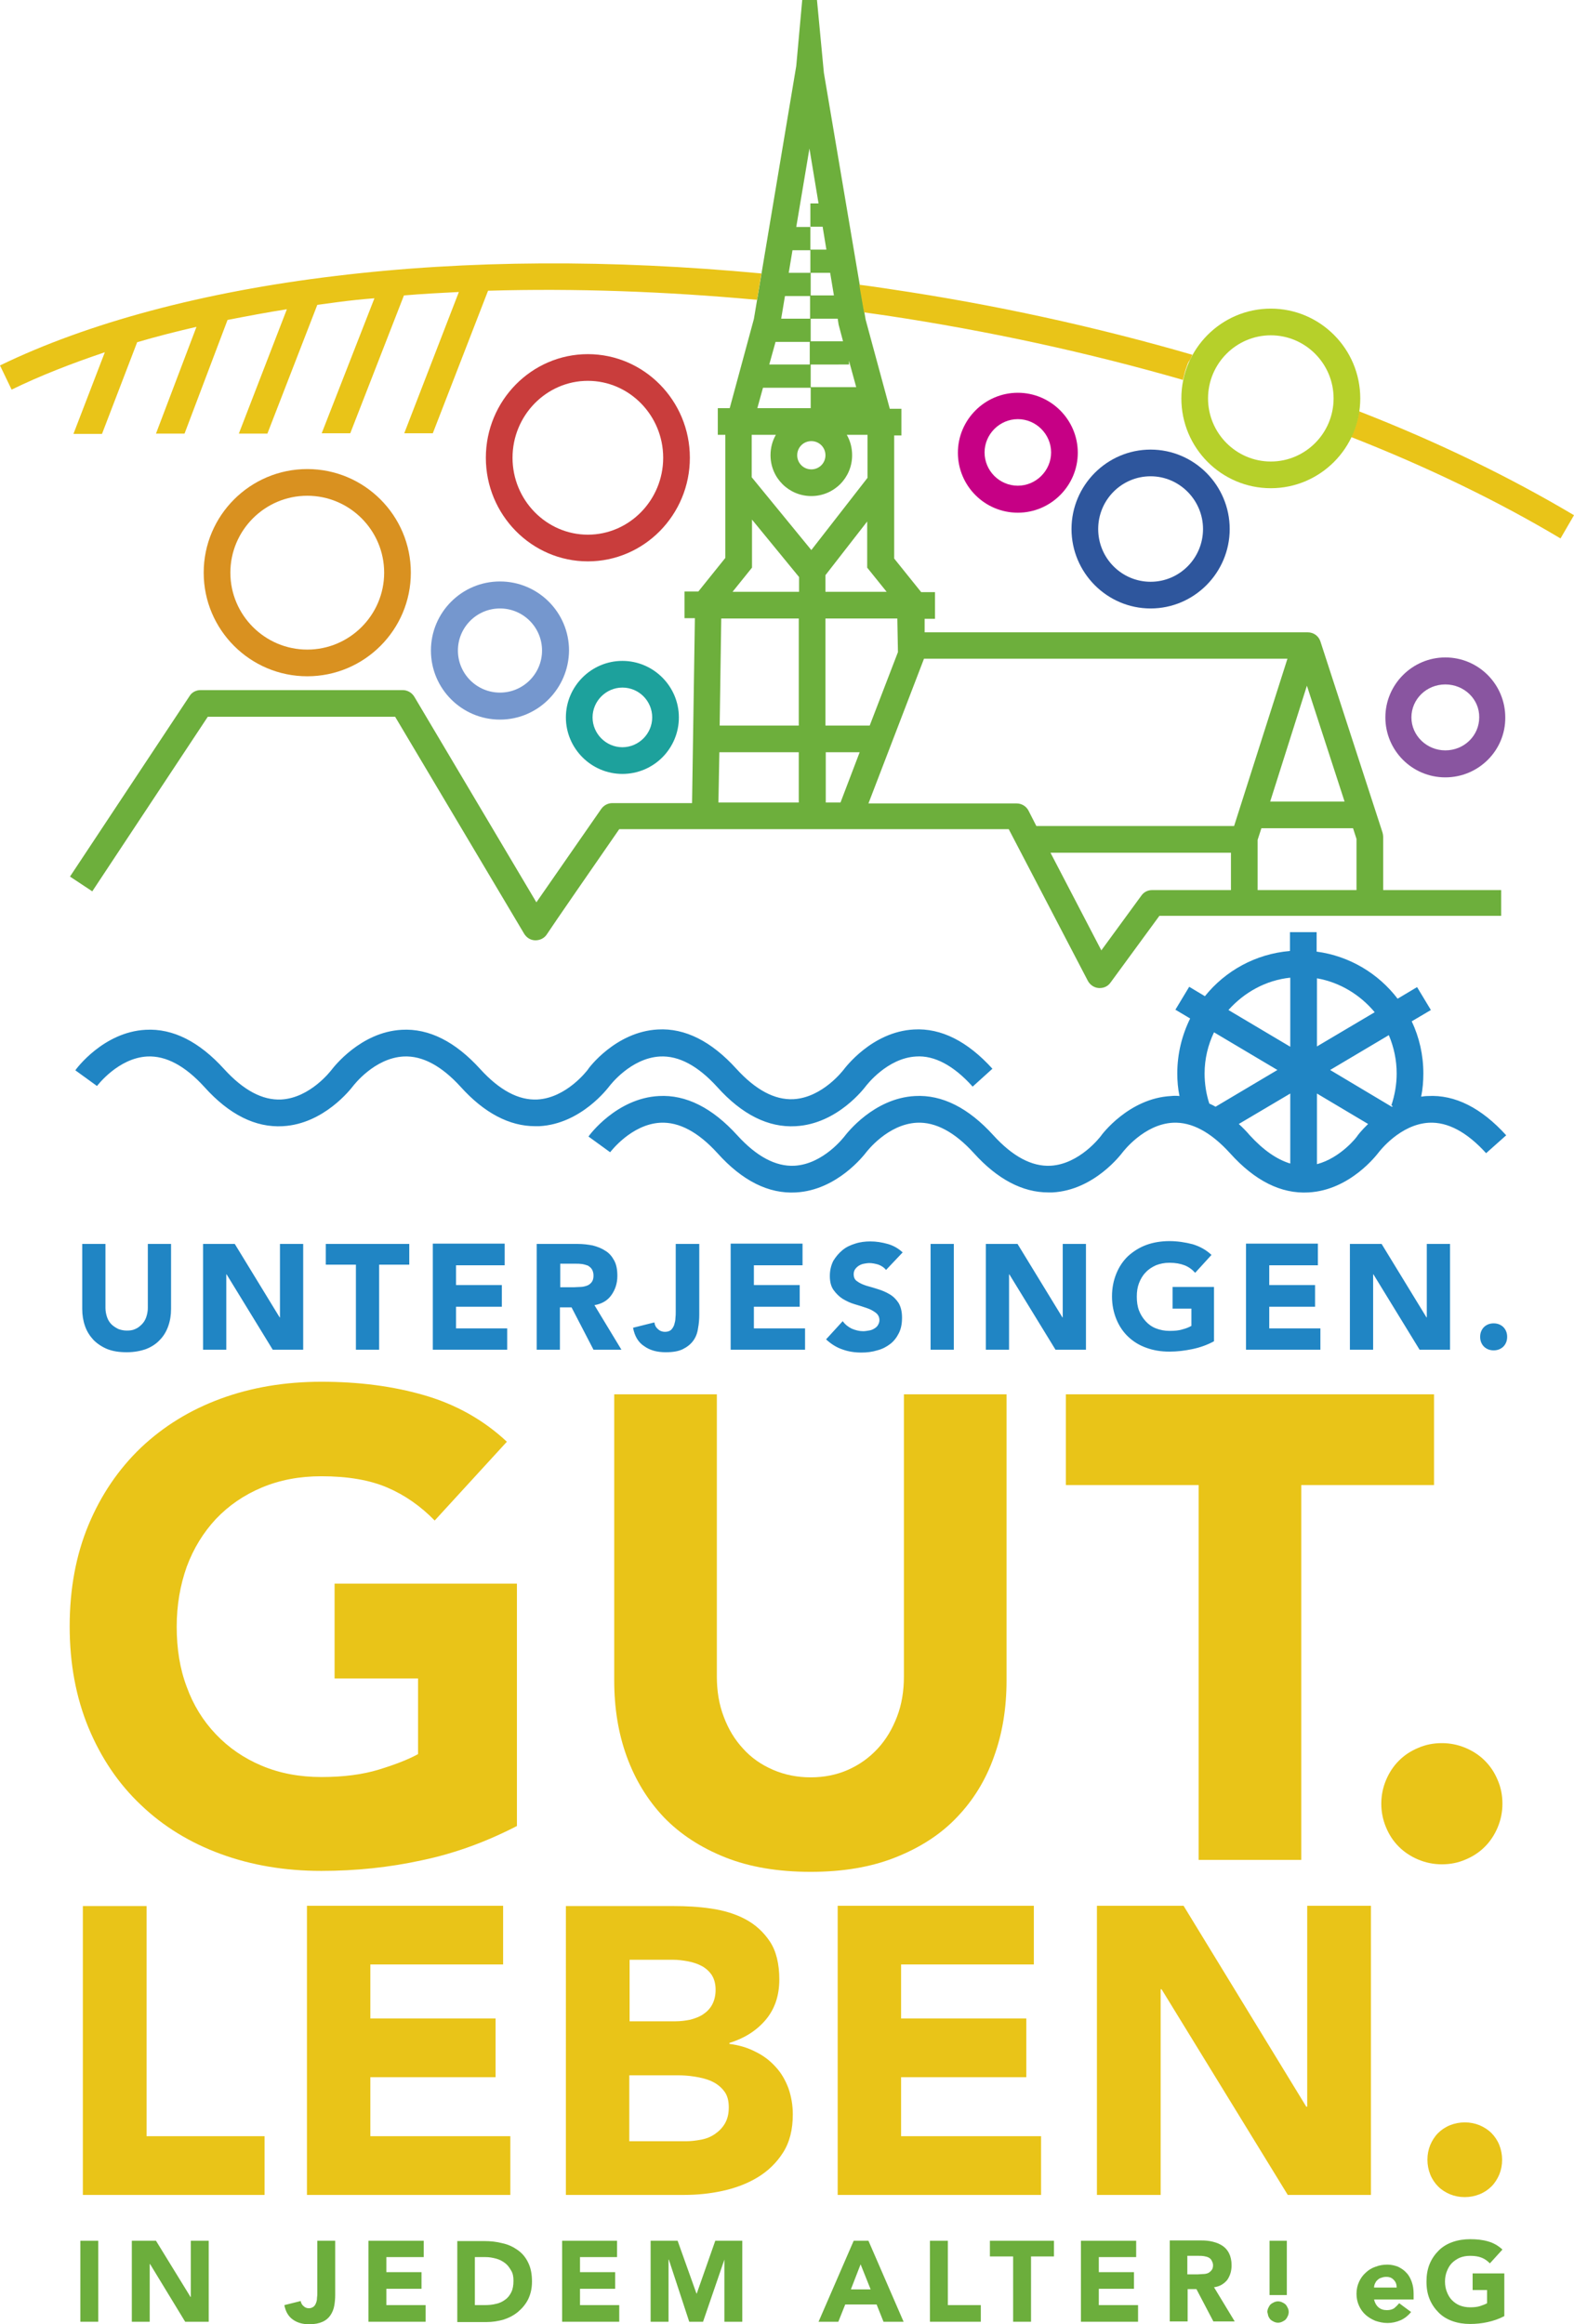 <?xml version="1.0" encoding="UTF-8" standalone="no"?>
<!-- Generator: Adobe Illustrator 25.4.1, SVG Export Plug-In . SVG Version: 6.00 Build 0)  -->

<svg
   version="1.1"
   id="Ebene_1"
   x="0px"
   y="0px"
   viewBox="0 0 501.5 740.3"
   xml:space="preserve"
   sodipodi:docname="UGL-logo-hoch.svg"
   width="501.5"
   height="740.3"
   inkscape:version="1.1 (ce6663b3b7, 2021-05-25)"
   xmlns:inkscape="http://www.inkscape.org/namespaces/inkscape"
   xmlns:sodipodi="http://sodipodi.sourceforge.net/DTD/sodipodi-0.dtd"
   xmlns="http://www.w3.org/2000/svg"
   xmlns:svg="http://www.w3.org/2000/svg"><defs
   id="defs100" /><sodipodi:namedview
   id="namedview98"
   pagecolor="#ffffff"
   bordercolor="#666666"
   borderopacity="1.0"
   inkscape:pageshadow="2"
   inkscape:pageopacity="0.0"
   inkscape:pagecheckerboard="0"
   showgrid="false"
   inkscape:zoom="0.92528801"
   inkscape:cx="250.73274"
   inkscape:cy="370.69539"
   inkscape:window-width="1600"
   inkscape:window-height="1171"
   inkscape:window-x="1753"
   inkscape:window-y="0"
   inkscape:window-maximized="1"
   inkscape:current-layer="Ebene_1" />
<style
   type="text/css"
   id="style2">
	.Schlagschatten{fill:none;}
	.Abgerundete_x0020_Ecken_x0020_2_x0020_Pt_x002E_{fill:#FFFFFF;stroke:#0E0E09;stroke-miterlimit:10;}
	.Interaktiv_x0020_X_x0020_spiegeln{fill:none;}
	.Weich_x0020_abgeflachte_x0020_Kante{fill:url(#SVGID_1_);}
	.Abenddämmerung{fill:#FFFFFF;}
	.Laub_GS{fill:#F4E20B;}
	.Pompadour_GS{fill-rule:evenodd;clip-rule:evenodd;fill:#83AEDD;}
	.st0{fill:#6DAF3C;}
	.st1{fill:#E9C418;}
	.st2{fill:#D99120;}
	.st3{fill:#7597CE;}
	.st4{fill:#1DA19C;}
	.st5{fill:#8955A0;}
	.st6{fill:#B6D02A;}
	.st7{fill:#C60085;}
	.st8{fill:#2E569D;}
	.st9{fill:#C93D3C;}
	.st10{fill:#2085C4;}
	.st11{fill:#6CAE3C;}
</style>
<linearGradient
   id="SVGID_1_"
   gradientUnits="userSpaceOnUse"
   x1="0"
   y1="0"
   x2="0.707"
   y2="0.707">
	<stop
   offset="0"
   style="stop-color:#E6E6E9"
   id="stop4" />
	<stop
   offset="0.178"
   style="stop-color:#E2E2E5"
   id="stop6" />
	<stop
   offset="0.361"
   style="stop-color:#D6D6D9"
   id="stop8" />
	<stop
   offset="0.546"
   style="stop-color:#C2C3C4"
   id="stop10" />
	<stop
   offset="0.732"
   style="stop-color:#A5A7A7"
   id="stop12" />
	<stop
   offset="0.918"
   style="stop-color:#818483"
   id="stop14" />
	<stop
   offset="1"
   style="stop-color:#6F7270"
   id="stop16" />
</linearGradient>
<g
   id="g41"
   transform="translate(-46.5,-50.4)">
	<path
   class="st0"
   d="m 478.7,333.9 h -31.5 v -16 l 1.2,-3.7 h 29.2 l 1.1,3.4 z m -3.8,-28.2 h -23.7 l 11.7,-36.9 z m -18.2,-45.5 -17,53.3 h -63 l -2.5,-4.9 c -0.7,-1.4 -2.2,-2.3 -3.8,-2.3 h -47.2 l 17.7,-46.1 z m -124.1,-2.1 -9,23.4 h -14.1 v -34.1 h 22.9 z M 329,238.9 h -19.5 v -5.3 l 13.3,-17.1 v 14.7 z m -6.1,-36.3 -17.9,23 -19,-23.2 v -13.5 h 7.7 c -1.1,1.9 -1.7,4.1 -1.7,6.5 0,7.2 5.8,13 13,13 7.2,0 13,-5.8 13,-13 0,-2.4 -0.6,-4.6 -1.7,-6.5 h 6.6 z M 305,190.9 c 2.5,0 4.5,2 4.5,4.5 0,2.5 -2,4.5 -4.5,4.5 -2.5,0 -4.5,-2 -4.5,-4.5 0,-2.5 2,-4.5 4.5,-4.5 m 14.3,-17.2 h -14.5 v 6.7 h -17 l 1.8,-6.5 h 15.2 v -7.4 h -13.2 l 2,-7.2 h 11.2 v -7.4 h -9.4 l 1.2,-7.2 h 8.2 v -7.4 h -7 l 1.2,-7.2 h 5.7 v -7.4 h -4.5 l 4.2,-25 2.9,17.5 h -2.6 v 7.4 h 3.9 l 1.2,7.3 h -5.1 v 7.4 h 6.3 l 1.2,7.2 h -7.6 v 7.4 h 8.8 l 0.3,1.9 1.4,5.3 h -10.6 v 7.4 H 317 v -1.2 z m -39.4,65.2 6.2,-7.7 v -15.3 l 15,18.3 v 4.7 z m 21.1,8.5 v 34.1 h -25.2 l 0.5,-34.1 z M 275.7,290 H 301 v 16 h -25.6 z m 38.6,16 h -4.7 v -16 h 10.8 z m 66.9,16 h 57.5 v 11.9 h -25.1 c -1.4,0 -2.6,0.6 -3.4,1.7 l -12.8,17.5 z m 143.5,11.9 h -37.5 v -17 c 0,-0.4 -0.1,-0.9 -0.2,-1.3 l -19.8,-60.9 c -0.6,-1.8 -2.2,-2.9 -4.1,-2.9 h -122 v -4.3 h 3.3 V 239 H 340 l -8.6,-10.7 v -39.2 h 2.3 v -8.5 H 330 L 322.3,152.2 309,73.6 306.8,50.4 h -4.7 l -1.9,21 v 0 L 286.7,152 279,180.4 h -3.8 v 8.5 h 2.4 v 39.2 l -8.6,10.7 h -4.4 v 8.5 h 3.3 l -0.9,58.9 h -25.4 c -1.4,0 -2.7,0.7 -3.5,1.8 -0.7,1 -13.9,20 -20.7,29.8 l -38.9,-65.5 c -0.8,-1.3 -2.2,-2.1 -3.7,-2.1 h -64.4 c -1.4,0 -2.8,0.7 -3.5,1.9 l -38.1,57.5 7.1,4.7 36.8,-55.6 h 59.7 l 41.1,69.1 c 0.8,1.3 2.1,2.1 3.6,2.1 1.5,0 2.9,-0.7 3.7,-2 1.4,-2.2 16,-23.3 23,-33.4 h 124.1 l 25.2,48.3 c 0.7,1.3 2,2.2 3.5,2.3 0.1,0 0.2,0 0.3,0 1.4,0 2.6,-0.6 3.4,-1.7 l 15.6,-21.3 h 108.9 v -8.2 z"
   id="path19" />
	<path
   class="st1"
   d="m 287.7,145.9 1.4,-8.4 c -47.9,-4.5 -93.6,-4.3 -135.7,0.8 -41.9,5 -78.9,14.9 -106.9,28.5 l 3.7,7.7 c 9,-4.4 19,-8.3 29.7,-11.9 l -10,26 H 79 l 11.2,-29.2 c 6.1,-1.8 12.4,-3.4 18.9,-4.9 l -12.9,34 h 9.1 L 119,152.3 c 6.2,-1.2 12.5,-2.4 18.9,-3.4 l -15.3,39.6 h 9.1 l 15.9,-41 c 2.2,-0.3 4.4,-0.6 6.7,-0.9 3.8,-0.5 7.6,-0.9 11.5,-1.2 l -16.8,43 h 9.1 l 17.1,-43.9 c 5.8,-0.5 11.6,-0.8 17.5,-1.1 l -17.4,45 h 9.1 L 202,143 c 27.6,-0.8 56.2,0.2 85.7,2.9 m 138.2,18.6 c 0.2,-0.4 0.3,-0.7 0.5,-1.1 -30.7,-8.9 -63,-16 -96.2,-20.9 -3.3,-0.5 -6.6,-1 -9.9,-1.4 l 0.3,1.9 1.2,6.9 c 2.4,0.3 4.8,0.7 7.1,1 32.6,4.9 64.3,11.8 94.5,20.5 0.2,-0.8 0.4,-1.6 0.6,-2.4 0.1,-0.3 0.2,-0.6 0.3,-1 0.2,-0.5 0.3,-0.9 0.5,-1.4 0.1,-0.4 0.3,-0.7 0.5,-1.1 0.2,-0.2 0.4,-0.6 0.6,-1 m 122.1,50 c -20.2,-12 -43.1,-23.2 -68.5,-33.1 -0.4,2.9 -1.3,5.6 -2.5,8.2 0,0 0,0 0,0 24.7,9.7 47.1,20.6 66.7,32.3 z"
   id="path21" />
	<path
   class="st2"
   d="m 144.4,208.3 c -13.5,0 -24.5,11 -24.5,24.5 0,13.5 11,24.5 24.5,24.5 13.5,0 24.5,-11 24.5,-24.5 0,-13.5 -11,-24.5 -24.5,-24.5 m 0,57.5 c -18.2,0 -33,-14.8 -33,-33 0,-18.2 14.8,-33 33,-33 18.2,0 33,14.8 33,33 0,18.2 -14.8,33 -33,33"
   id="path23" />
	<path
   class="st3"
   d="m 205.8,244.2 c -7.4,0 -13.4,6 -13.4,13.4 0,7.4 6,13.4 13.4,13.4 7.4,0 13.4,-6 13.4,-13.4 0,-7.4 -6,-13.4 -13.4,-13.4 m 0,35.4 c -12.1,0 -22,-9.8 -22,-22 0,-12.1 9.8,-22 22,-22 12.1,0 22,9.8 22,22 -0.1,12.1 -9.9,22 -22,22"
   id="path25" />
	<path
   class="st4"
   d="m 244.8,269.4 c -5.2,0 -9.5,4.3 -9.5,9.5 0,5.2 4.3,9.5 9.5,9.5 5.2,0 9.5,-4.3 9.5,-9.5 0,-5.2 -4.2,-9.5 -9.5,-9.5 m 0,27.5 c -9.9,0 -18,-8.1 -18,-18 0,-9.9 8.1,-18 18,-18 9.9,0 18,8.1 18,18 0,9.9 -8,18 -18,18"
   id="path27" />
	<path
   class="st5"
   d="m 507,268.4 c -6,0 -10.8,4.7 -10.8,10.5 0,5.8 4.9,10.5 10.8,10.5 6,0 10.8,-4.7 10.8,-10.5 0.1,-5.8 -4.8,-10.5 -10.8,-10.5 m 0,29.6 c -10.6,0 -19.1,-8.6 -19.1,-19.1 0,-10.5 8.6,-19.1 19.1,-19.1 10.6,0 19.1,8.6 19.1,19.1 0.1,10.5 -8.5,19.1 -19.1,19.1"
   id="path29" />
	<path
   class="st6"
   d="m 451.4,157.2 c -11,0 -20,9 -20,20.1 0,11.1 9,20.1 20,20.1 11,0 20,-9 20,-20.1 0,-11.1 -9,-20.1 -20,-20.1 m 0,48.7 c -15.7,0 -28.5,-12.8 -28.5,-28.6 0,-15.8 12.8,-28.6 28.5,-28.6 15.7,0 28.5,12.8 28.5,28.6 0,15.8 -12.8,28.6 -28.5,28.6"
   id="path31" />
	<path
   class="st7"
   d="m 370.8,183.9 c -5.8,0 -10.6,4.8 -10.6,10.6 0,5.8 4.7,10.6 10.6,10.6 5.8,0 10.6,-4.8 10.6,-10.6 0,-5.8 -4.8,-10.6 -10.6,-10.6 m 0,29.8 c -10.6,0 -19.1,-8.6 -19.1,-19.1 0,-10.5 8.6,-19.1 19.1,-19.1 10.5,0 19.1,8.6 19.1,19.1 0,10.5 -8.6,19.1 -19.1,19.1"
   id="path33" />
	<path
   class="st8"
   d="m 413.1,202.1 c -9.2,0 -16.7,7.5 -16.7,16.8 0,9.3 7.5,16.8 16.7,16.8 9.2,0 16.7,-7.5 16.7,-16.8 0,-9.2 -7.5,-16.8 -16.7,-16.8 m 0,42.1 c -13.9,0 -25.2,-11.4 -25.2,-25.3 0,-13.9 11.3,-25.3 25.2,-25.3 13.9,0 25.2,11.4 25.2,25.3 0,13.9 -11.3,25.3 -25.2,25.3"
   id="path35" />
	<path
   class="st9"
   d="m 233.8,171.7 c -13.2,0 -24,11 -24,24.5 0,13.5 10.8,24.5 24,24.5 13.2,0 24,-11 24,-24.5 0,-13.5 -10.8,-24.5 -24,-24.5 m 0,57.5 c -17.9,0 -32.5,-14.8 -32.5,-33 0,-18.2 14.6,-33 32.5,-33 17.9,0 32.5,14.8 32.5,33 0,18.2 -14.6,33 -32.5,33"
   id="path37" />
	<path
   class="st10"
   d="m 356.4,396.5 6.3,-5.7 c -7.9,-8.7 -16.3,-13 -25,-12.5 -13.4,0.7 -22,12.3 -22.4,12.8 v 0 c -0.1,0.1 -6.7,8.9 -16,9.4 -6,0.3 -12.1,-3 -18.2,-9.7 -7.9,-8.7 -16.3,-13 -25,-12.5 -13.4,0.7 -22.1,12.3 -22.4,12.9 v 0 c -0.1,0.1 -6.7,8.9 -16,9.4 -6,0.3 -12.1,-3 -18.2,-9.7 -7.9,-8.7 -16.3,-13 -25,-12.5 -13.1,0.7 -21.7,11.9 -22.4,12.8 v 0 c -0.1,0.1 -6.7,8.9 -16,9.4 -6,0.3 -12.1,-3 -18.2,-9.7 -7.9,-8.7 -16.3,-13 -25,-12.5 -13.4,0.7 -22.1,12.4 -22.4,12.9 l 6.9,5 c 0.1,-0.1 6.7,-8.9 16,-9.4 6,-0.3 12.1,3 18.2,9.7 7.9,8.8 16.3,13 25,12.5 13.1,-0.7 21.7,-11.9 22.4,-12.8 v 0 c 0.1,-0.1 6.7,-8.9 16.1,-9.4 6,-0.3 12.1,3 18.2,9.7 7.5,8.3 15.5,12.5 23.7,12.5 0.4,0 0.8,0 1.3,0 13.4,-0.7 22,-12.3 22.4,-12.8 v 0 c 0.1,-0.1 6.7,-8.9 16.1,-9.4 6,-0.3 12.1,3 18.2,9.7 7.9,8.8 16.3,13 25,12.5 13.4,-0.7 22,-12.3 22.4,-12.8 v 0 c 0.1,-0.1 6.7,-8.9 16,-9.4 5.8,-0.4 12,2.9 18,9.6 m 135.1,-4.2 c 0,3.5 -0.6,6.9 -1.7,10.2 l 0.5,0.2 c -0.1,0.1 -0.3,0.2 -0.4,0.2 L 470.3,391.2 489,380.1 c 1.6,3.8 2.5,7.9 2.5,12.2 m -7,-19.5 -18.4,10.9 V 362 c 7.4,1.3 13.8,5.3 18.4,10.8 m -26.9,-11 v 22 l -19.7,-11.7 c 5,-5.6 11.9,-9.5 19.7,-10.3 m -4.1,29.4 -19.7,11.7 c -0.7,-0.4 -1.3,-0.7 -2,-1 -1,-3.1 -1.5,-6.3 -1.5,-9.6 0,-4.7 1.1,-9.1 3,-13.1 z m -12.3,17.2 16.4,-9.7 V 421 c -4.3,-1.3 -8.6,-4.3 -12.9,-9 -1.1,-1.3 -2.3,-2.5 -3.5,-3.6 m 24.9,12.8 v -22.5 l 16.3,9.7 c -2.1,2 -3.4,3.7 -3.5,3.9 v 0 c 0,0.1 -5.2,6.9 -12.8,8.9 m 60.3,-9.2 c -7.9,-8.7 -16.3,-13 -25,-12.5 -0.7,0 -1.4,0.1 -2.1,0.2 0.5,-2.4 0.7,-4.9 0.7,-7.4 0,-5.9 -1.3,-11.5 -3.7,-16.6 l 6.1,-3.6 -4.4,-7.3 -6.2,3.7 c -6.1,-8 -15.3,-13.6 -25.8,-15 v -6.2 h -8.5 v 6 c -10.9,0.9 -20.6,6.3 -27.1,14.4 l -5,-3 -4.4,7.3 4.7,2.8 c -2.6,5.3 -4.1,11.2 -4.1,17.5 0,2.4 0.2,4.8 0.7,7.2 -0.9,-0.1 -1.8,-0.1 -2.7,0 -13.4,0.7 -22.1,12.3 -22.4,12.8 v 0 c -0.1,0.1 -6.7,8.9 -16,9.4 -6,0.3 -12.1,-3 -18.2,-9.7 -7.9,-8.7 -16.3,-13 -25,-12.5 -13.1,0.7 -21.7,11.9 -22.4,12.8 v 0 c -0.1,0.1 -6.7,8.9 -16,9.4 -6,0.3 -12.1,-3 -18.2,-9.7 -7.9,-8.7 -16.3,-13 -25,-12.5 -13.4,0.7 -22.1,12.4 -22.4,12.9 l 6.9,5 c 0.1,-0.1 6.7,-8.9 16,-9.4 6,-0.3 12.1,3 18.2,9.7 7.9,8.8 16.3,13 25,12.5 13.1,-0.7 21.7,-11.9 22.4,-12.8 v 0 c 0.1,-0.1 6.7,-8.9 16.1,-9.4 6,-0.3 12.1,3 18.2,9.7 7.5,8.3 15.5,12.5 23.7,12.5 0.4,0 0.8,0 1.3,0 13.4,-0.7 22,-12.3 22.4,-12.8 v 0 c 0.1,-0.1 6.7,-8.9 16,-9.4 6,-0.3 12.1,3 18.2,9.7 7.9,8.8 16.3,13 25,12.5 13.4,-0.7 22,-12.3 22.4,-12.8 v 0 c 0.1,-0.1 6.7,-8.9 16,-9.4 6,-0.3 12.1,3 18.2,9.7 z"
   id="path39" />
</g>
<rect
   x="25.6"
   y="713.7"
   class="st11"
   width="5.7"
   height="25.8"
   id="rect43" />
<polygon
   class="st11"
   points="107.2,782 96.2,764.1 88.5,764.1 88.5,789.9 94.2,789.9 94.2,771.5 94.3,771.5 105.5,789.9 113,789.9 113,764.1 107.3,764.1 107.3,782 "
   id="polygon45"
   transform="translate(-46.5,-50.4)" />
<g
   id="g49"
   transform="translate(-46.5,-50.4)">
	<path
   class="st11"
   d="m 153.3,764.1 h -5.7 v 16.6 c 0,0.5 0,1 -0.1,1.6 0,0.6 -0.1,1.1 -0.3,1.6 -0.2,0.5 -0.4,0.9 -0.8,1.2 -0.4,0.3 -0.9,0.5 -1.5,0.5 -0.6,0 -1.2,-0.2 -1.7,-0.7 -0.5,-0.4 -0.8,-1 -0.9,-1.6 l -5.2,1.3 c 0.4,2.1 1.3,3.6 2.7,4.6 1.4,1 3.1,1.5 5.2,1.5 1.8,0 3.2,-0.3 4.3,-0.8 1.1,-0.5 1.9,-1.2 2.5,-2.1 0.6,-0.9 1,-1.9 1.2,-3 0.2,-1.1 0.3,-2.3 0.3,-3.5 z"
   id="path47" />
</g>
<polygon
   class="st11"
   points="182.1,789.9 182.1,784.6 169.6,784.6 169.6,779.4 180.8,779.4 180.8,774.1 169.6,774.1 169.6,769.3 181.5,769.3 181.5,764.1 163.9,764.1 163.9,789.9 "
   id="polygon51"
   transform="translate(-46.5,-50.4)" />
<g
   id="g55"
   transform="translate(-46.5,-50.4)">
	<path
   class="st11"
   d="m 210.1,776.8 c 0,1.5 -0.2,2.7 -0.7,3.7 -0.5,1 -1.1,1.8 -2,2.4 -0.8,0.6 -1.8,1.1 -2.9,1.3 -1.1,0.3 -2.4,0.4 -3.7,0.4 h -3 v -15.3 h 3.4 c 1.2,0 2.3,0.2 3.4,0.5 1.1,0.3 2,0.8 2.8,1.4 0.8,0.6 1.4,1.4 1.9,2.3 0.6,0.9 0.8,2 0.8,3.3 m 5.9,0.3 c 0,-2.4 -0.4,-4.4 -1.2,-6 -0.8,-1.7 -1.9,-3 -3.3,-4 -1.4,-1 -3,-1.8 -4.9,-2.2 -1.9,-0.5 -3.8,-0.7 -5.9,-0.7 h -8.5 V 790 h 9.3 c 1.9,0 3.8,-0.3 5.5,-0.8 1.8,-0.6 3.3,-1.4 4.6,-2.5 1.3,-1.1 2.4,-2.4 3.2,-4 0.8,-1.7 1.2,-3.5 1.2,-5.6"
   id="path53" />
</g>
<polygon
   class="st11"
   points="243.8,789.9 243.8,784.6 231.3,784.6 231.3,779.4 242.5,779.4 242.5,774.1 231.3,774.1 231.3,769.3 243.1,769.3 243.1,764.1 225.6,764.1 225.6,789.9 "
   id="polygon57"
   transform="translate(-46.5,-50.4)" />
<polygon
   class="st11"
   points="268.4,780.9 262.4,764.1 253.8,764.1 253.8,789.9 259.5,789.9 259.5,770.1 259.6,770.1 266.1,789.9 270.5,789.9 277.3,770.1 277.3,770.1 277.3,789.9 283,789.9 283,764.1 274.4,764.1 268.5,780.9 "
   id="polygon59"
   transform="translate(-46.5,-50.4)" />
<path
   class="st11"
   d="m 274.2,721.2 3.2,8 h -6.3 z m -2.2,-7.5 -11.2,25.8 h 6.3 l 2.2,-5.5 h 10 l 2.2,5.5 h 6.4 l -11.2,-25.8 z"
   id="path61" />
<polygon
   class="st11"
   points="359,789.9 359,784.6 348.5,784.6 348.5,764.1 342.8,764.1 342.8,789.9 "
   id="polygon63"
   transform="translate(-46.5,-50.4)" />
<polygon
   class="st11"
   points="369.3,769.1 369.3,789.9 375,789.9 375,769.1 382.3,769.1 382.3,764.1 361.9,764.1 361.9,769.1 "
   id="polygon65"
   transform="translate(-46.5,-50.4)" />
<polygon
   class="st11"
   points="409.1,789.9 409.1,784.6 396.6,784.6 396.6,779.4 407.8,779.4 407.8,774.1 396.6,774.1 396.6,769.3 408.5,769.3 408.5,764.1 390.9,764.1 390.9,789.9 "
   id="polygon67"
   transform="translate(-46.5,-50.4)" />
<g
   id="g71"
   transform="translate(-46.5,-50.4)">
	<path
   class="st11"
   d="m 433,771.9 c 0,0.7 -0.2,1.3 -0.5,1.6 -0.3,0.4 -0.7,0.7 -1.1,0.9 -0.5,0.2 -1,0.3 -1.6,0.3 -0.6,0 -1.1,0.1 -1.6,0.1 h -3.4 v -5.9 h 3.7 c 0.5,0 1,0 1.6,0.1 0.5,0.1 1,0.2 1.4,0.4 0.4,0.2 0.8,0.5 1,0.9 0.2,0.4 0.5,0.9 0.5,1.6 m 4.5,4.7 c 0.9,-1.3 1.4,-2.8 1.4,-4.7 0,-1.5 -0.3,-2.8 -0.8,-3.8 -0.5,-1 -1.2,-1.8 -2.1,-2.4 -0.9,-0.6 -1.9,-1 -3.1,-1.3 -1.2,-0.3 -2.4,-0.4 -3.7,-0.4 h -10 v 25.8 h 5.7 v -10.3 h 2.8 l 5.4,10.3 h 6.8 l -6.6,-10.9 c 1.8,-0.2 3.2,-1.1 4.2,-2.3"
   id="path69" />
</g>
<rect
   x="404.5"
   y="713.7"
   class="st11"
   width="5.5"
   height="17.3"
   id="rect73" />
<g
   id="g87"
   transform="translate(-46.5,-50.4)">
	<path
   class="st11"
   d="m 450.6,788.1 c 0.2,0.4 0.4,0.8 0.7,1.1 0.3,0.3 0.7,0.5 1.1,0.7 0.4,0.2 0.9,0.3 1.3,0.3 0.4,0 0.9,-0.1 1.3,-0.3 0.4,-0.2 0.8,-0.4 1.1,-0.7 0.3,-0.3 0.5,-0.7 0.7,-1.1 0.2,-0.4 0.3,-0.9 0.3,-1.3 0,-0.5 -0.1,-0.9 -0.3,-1.3 -0.2,-0.4 -0.4,-0.8 -0.7,-1.1 -0.3,-0.3 -0.7,-0.5 -1.1,-0.7 -0.4,-0.2 -0.9,-0.3 -1.3,-0.3 -0.4,0 -0.9,0.1 -1.3,0.3 -0.4,0.2 -0.8,0.4 -1.1,0.7 -0.3,0.3 -0.5,0.7 -0.7,1.1 -0.2,0.4 -0.3,0.9 -0.3,1.3 0.1,0.4 0.2,0.9 0.3,1.3"
   id="path75" />
	<path
   class="st11"
   d="m 491.5,779 h -7.2 c 0,-0.4 0.1,-0.9 0.3,-1.3 0.2,-0.4 0.4,-0.8 0.8,-1.1 0.3,-0.3 0.7,-0.6 1.2,-0.7 0.5,-0.2 1,-0.3 1.6,-0.3 1,0 1.8,0.3 2.4,1 0.6,0.6 0.9,1.4 0.9,2.4 m 5.4,3.7 V 781 c 0,-1.4 -0.2,-2.7 -0.6,-3.8 -0.4,-1.1 -0.9,-2.1 -1.7,-2.9 -0.7,-0.8 -1.6,-1.4 -2.6,-1.9 -1,-0.4 -2.2,-0.7 -3.4,-0.7 -1.4,0 -2.6,0.2 -3.9,0.7 -1.2,0.4 -2.3,1.1 -3.1,1.9 -0.9,0.8 -1.6,1.8 -2.1,2.9 -0.5,1.1 -0.8,2.4 -0.8,3.8 0,1.4 0.3,2.7 0.8,3.8 0.5,1.1 1.2,2.1 2.1,2.9 0.9,0.8 1.9,1.4 3.1,1.9 1.2,0.4 2.5,0.7 3.9,0.7 1.4,0 2.8,-0.3 4.2,-0.9 1.3,-0.6 2.4,-1.5 3.3,-2.6 l -3.8,-2.8 c -0.5,0.6 -1,1.1 -1.6,1.6 -0.6,0.4 -1.4,0.6 -2.3,0.6 -1.1,0 -2,-0.3 -2.7,-0.9 -0.7,-0.6 -1.2,-1.5 -1.4,-2.5 h 12.6 z"
   id="path77" />
	<path
   class="st11"
   d="m 525.8,774.5 h -10.1 v 5.3 h 4.6 v 4.2 c -0.5,0.3 -1.3,0.6 -2.2,0.9 -0.9,0.3 -2,0.4 -3.2,0.4 -1.2,0 -2.3,-0.2 -3.3,-0.6 -1,-0.4 -1.8,-1 -2.5,-1.7 -0.7,-0.7 -1.2,-1.6 -1.6,-2.6 -0.4,-1 -0.6,-2.1 -0.6,-3.3 0,-1.2 0.2,-2.3 0.6,-3.3 0.4,-1 0.9,-1.9 1.6,-2.6 0.7,-0.7 1.6,-1.3 2.5,-1.7 1,-0.4 2.1,-0.6 3.3,-0.6 1.5,0 2.7,0.2 3.7,0.6 1,0.4 1.8,1 2.6,1.8 l 4,-4.4 c -1.3,-1.2 -2.8,-2.1 -4.6,-2.6 -1.7,-0.5 -3.6,-0.7 -5.7,-0.7 -2,0 -3.9,0.3 -5.6,0.9 -1.7,0.6 -3.2,1.5 -4.4,2.7 -1.2,1.2 -2.2,2.6 -2.9,4.3 -0.7,1.7 -1,3.6 -1,5.6 0,2.1 0.3,3.9 1,5.6 0.7,1.7 1.7,3.1 2.9,4.3 1.2,1.2 2.7,2.1 4.4,2.7 1.7,0.6 3.6,0.9 5.6,0.9 1.9,0 3.8,-0.2 5.6,-0.6 1.8,-0.4 3.6,-1 5.3,-1.9 z"
   id="path79" />
	<path
   class="st1"
   d="m 502.2,743 c 0.6,1.5 1.5,2.8 2.5,3.8 1.1,1.1 2.4,1.9 3.8,2.5 1.5,0.6 3,0.9 4.7,0.9 1.6,0 3.2,-0.3 4.7,-0.9 1.5,-0.6 2.8,-1.5 3.8,-2.5 1.1,-1.1 1.9,-2.4 2.5,-3.8 0.6,-1.5 0.9,-3 0.9,-4.7 0,-1.6 -0.3,-3.2 -0.9,-4.7 -0.6,-1.5 -1.5,-2.8 -2.5,-3.8 -1.1,-1.1 -2.4,-1.9 -3.8,-2.5 -1.5,-0.6 -3,-0.9 -4.7,-0.9 -1.6,0 -3.2,0.3 -4.7,0.9 -1.5,0.6 -2.8,1.5 -3.8,2.5 -1.1,1.1 -1.9,2.4 -2.5,3.8 -0.6,1.5 -0.9,3 -0.9,4.7 0,1.6 0.3,3.2 0.9,4.7 M 396,749.5 h 20.3 V 684 h 0.3 l 40.2,65.5 h 26.5 V 657.4 H 463 v 64 h -0.3 l -39.1,-64 H 396 Z m -82.7,0 h 64.9 V 730.8 H 333.6 V 712 h 39.9 v -18.7 h -39.9 v -17.2 h 42.3 v -18.7 h -62.5 v 92.1 z m -66.2,-38.1 h 15.3 c 1.6,0 3.4,0.1 5.3,0.4 1.9,0.3 3.7,0.7 5.3,1.4 1.6,0.7 3,1.7 4.1,3.1 1.1,1.3 1.6,3.1 1.6,5.3 0,2 -0.4,3.7 -1.2,5.1 -0.8,1.4 -1.9,2.5 -3.2,3.4 -1.3,0.9 -2.8,1.5 -4.4,1.8 -1.6,0.3 -3.2,0.5 -4.7,0.5 H 247 v -21 z m 0,-36.8 h 13.8 c 1.6,0 3.2,0.2 4.8,0.5 1.6,0.3 3.1,0.8 4.4,1.5 1.3,0.7 2.4,1.7 3.2,2.9 0.8,1.3 1.2,2.8 1.2,4.7 0,1.8 -0.4,3.4 -1.1,4.7 -0.7,1.3 -1.7,2.3 -2.9,3.1 -1.2,0.8 -2.6,1.3 -4.1,1.7 -1.5,0.3 -3.1,0.5 -4.6,0.5 h -14.7 z m -20.3,74.9 h 37.7 c 4.1,0 8.2,-0.4 12.3,-1.3 4.1,-0.9 7.8,-2.3 11.1,-4.3 3.3,-2 6,-4.6 8.1,-7.9 2.1,-3.3 3.1,-7.3 3.1,-12.2 0,-2.9 -0.5,-5.7 -1.4,-8.3 -1,-2.6 -2.3,-4.9 -4.1,-6.8 -1.8,-2 -3.9,-3.6 -6.4,-4.8 -2.5,-1.3 -5.2,-2.1 -8.3,-2.5 v -0.3 c 4.8,-1.5 8.6,-3.9 11.5,-7.3 2.9,-3.4 4.4,-7.7 4.4,-12.9 0,-5 -1,-9.1 -3,-12.1 -2,-3 -4.6,-5.4 -7.8,-7.1 -3.2,-1.7 -6.8,-2.8 -10.9,-3.4 -4,-0.6 -8,-0.8 -12,-0.8 h -34.3 z m -82.6,0 h 64.9 V 730.8 H 164.5 V 712 h 39.9 v -18.7 h -39.9 v -17.2 h 42.3 v -18.7 h -62.5 v 92.1 z m -71.3,0 h 57.9 V 730.8 H 93.2 V 657.5 H 72.9 Z"
   id="path81" />
	<path
   class="st1"
   d="m 211.1,554.8 h -58 V 585 h 26.6 v 24.1 c -3.1,1.7 -7.2,3.3 -12.4,4.9 -5.2,1.6 -11.3,2.4 -18.4,2.4 -7,0 -13.3,-1.2 -19,-3.6 -5.7,-2.4 -10.5,-5.7 -14.6,-10 -4.1,-4.3 -7.2,-9.3 -9.3,-15.1 -2.2,-5.8 -3.2,-12.2 -3.2,-19.2 0,-6.8 1.1,-13.2 3.2,-19.1 2.2,-5.9 5.3,-10.9 9.3,-15.2 4.1,-4.3 8.9,-7.6 14.6,-10 5.7,-2.4 12,-3.6 19,-3.6 8.4,0 15.4,1.2 21,3.6 5.6,2.4 10.6,5.9 15.1,10.5 l 23,-25.1 c -7.5,-7 -16.3,-11.9 -26.3,-14.8 -10,-2.9 -20.9,-4.3 -32.8,-4.3 -11.6,0 -22.3,1.8 -32.1,5.4 -9.8,3.6 -18.2,8.8 -25.4,15.6 -7.1,6.8 -12.7,15 -16.7,24.6 -4,9.6 -6,20.4 -6,32.3 0,11.9 2,22.6 6,32.3 4,9.6 9.5,17.8 16.7,24.6 7.1,6.8 15.6,12 25.4,15.6 9.8,3.6 20.5,5.4 32.1,5.4 10.9,0 21.6,-1.1 32.1,-3.4 10.5,-2.2 20.5,-5.9 30.2,-10.9 v -77.2 z"
   id="path83" />
	<path
   class="st1"
   d="m 367.2,494.5 h -32.7 v 89.9 c 0,4.6 -0.7,8.9 -2.2,12.8 -1.5,3.9 -3.5,7.3 -6.2,10.2 -2.7,2.9 -5.8,5.1 -9.4,6.7 -3.6,1.6 -7.6,2.4 -11.9,2.4 -4.3,0 -8.3,-0.8 -12,-2.4 -3.7,-1.6 -6.9,-3.8 -9.5,-6.7 -2.7,-2.9 -4.7,-6.2 -6.2,-10.2 -1.5,-3.9 -2.2,-8.2 -2.2,-12.8 v -89.9 h -32.7 v 91.1 c 0,8.8 1.3,16.9 4,24.3 2.7,7.4 6.6,13.8 11.8,19.3 5.2,5.4 11.8,9.7 19.6,12.8 7.8,3.1 16.9,4.6 27.2,4.6 10.2,0 19.2,-1.5 27,-4.6 7.8,-3.1 14.4,-7.3 19.6,-12.8 5.2,-5.4 9.2,-11.9 11.8,-19.3 2.7,-7.4 4,-15.5 4,-24.3 z"
   id="path85" />
</g>
<polygon
   class="st1"
   points="461.1,523.4 503.4,523.4 503.4,494.5 386.1,494.5 386.1,523.4 428.4,523.4 428.4,642.8 461.1,642.8 "
   id="polygon89"
   transform="translate(-46.5,-50.4)" />
<g
   id="g95"
   transform="translate(-46.5,-50.4)">
	<path
   class="st1"
   d="m 488.1,632.4 c 1,2.4 2.3,4.4 4.1,6.2 1.7,1.7 3.8,3.1 6.2,4.1 2.4,1 4.9,1.5 7.5,1.5 2.7,0 5.2,-0.5 7.5,-1.5 2.4,-1 4.4,-2.3 6.2,-4.1 1.7,-1.7 3.1,-3.8 4.1,-6.2 1,-2.4 1.5,-4.9 1.5,-7.5 0,-2.7 -0.5,-5.2 -1.5,-7.5 -1,-2.4 -2.3,-4.4 -4.1,-6.2 -1.7,-1.7 -3.8,-3.1 -6.2,-4.1 -2.4,-1 -4.9,-1.5 -7.5,-1.5 -2.7,0 -5.2,0.5 -7.5,1.5 -2.4,1 -4.4,2.3 -6.2,4.1 -1.7,1.7 -3.1,3.8 -4.1,6.2 -1,2.4 -1.5,4.9 -1.5,7.5 0,2.6 0.5,5.1 1.5,7.5"
   id="path91" />
	<path
   class="st10"
   d="m 518.4,477.9 c 0.2,0.5 0.5,1 0.9,1.4 0.4,0.4 0.9,0.7 1.4,0.9 0.5,0.2 1.1,0.3 1.7,0.3 0.6,0 1.2,-0.1 1.7,-0.3 0.5,-0.2 1,-0.5 1.4,-0.9 0.4,-0.4 0.7,-0.9 0.9,-1.4 0.2,-0.5 0.3,-1.1 0.3,-1.7 0,-0.6 -0.1,-1.2 -0.3,-1.7 -0.2,-0.5 -0.5,-1 -0.9,-1.4 -0.4,-0.4 -0.9,-0.7 -1.4,-0.9 -0.5,-0.2 -1.1,-0.3 -1.7,-0.3 -0.6,0 -1.2,0.1 -1.7,0.3 -0.5,0.2 -1,0.5 -1.4,0.9 -0.4,0.4 -0.7,0.9 -0.9,1.4 -0.2,0.5 -0.3,1.1 -0.3,1.7 0,0.6 0.1,1.2 0.3,1.7 m -41.8,2.4 h 7.4 v -24 h 0.1 l 14.7,24 h 9.7 v -33.7 h -7.4 V 470 H 501 l -14.3,-23.4 h -10.1 z m -33.1,0 h 23.7 v -6.8 h -16.3 v -6.9 h 14.6 v -6.9 h -14.6 v -6.3 h 15.5 v -6.9 h -22.9 z m -10.2,-20 h -13.2 v 6.9 h 6 v 5.5 c -0.7,0.4 -1.6,0.8 -2.8,1.1 -1.2,0.4 -2.6,0.5 -4.2,0.5 -1.6,0 -3,-0.3 -4.3,-0.8 -1.3,-0.5 -2.4,-1.3 -3.3,-2.3 -0.9,-1 -1.6,-2.1 -2.1,-3.4 -0.5,-1.3 -0.7,-2.8 -0.7,-4.4 0,-1.6 0.2,-3 0.7,-4.3 0.5,-1.3 1.2,-2.5 2.1,-3.4 0.9,-1 2,-1.7 3.3,-2.3 1.3,-0.5 2.7,-0.8 4.3,-0.8 1.9,0 3.5,0.3 4.8,0.8 1.3,0.5 2.4,1.3 3.4,2.4 l 5.2,-5.7 c -1.7,-1.6 -3.7,-2.7 -6,-3.4 -2.3,-0.6 -4.8,-1 -7.4,-1 -2.6,0 -5.1,0.4 -7.3,1.2 -2.2,0.8 -4.1,2 -5.8,3.5 -1.6,1.5 -2.9,3.4 -3.8,5.6 -0.9,2.2 -1.4,4.6 -1.4,7.3 0,2.7 0.5,5.1 1.4,7.3 0.9,2.2 2.2,4.1 3.8,5.6 1.6,1.5 3.5,2.7 5.8,3.5 2.2,0.8 4.6,1.2 7.3,1.2 2.5,0 4.9,-0.3 7.3,-0.8 2.4,-0.5 4.7,-1.3 6.9,-2.5 z m -72.7,20 h 7.4 v -24 h 0.1 l 14.7,24 h 9.7 v -33.7 h -7.4 V 470 H 385 l -14.3,-23.4 h -10.1 z m -17.6,0 h 7.4 V 446.6 H 343 Z m -8.9,-31 c -1.4,-1.3 -3,-2.2 -4.8,-2.7 -1.8,-0.5 -3.6,-0.8 -5.5,-0.8 -1.6,0 -3.3,0.2 -4.8,0.7 -1.6,0.5 -2.9,1.1 -4.1,2.1 -1.2,1 -2.1,2.1 -2.9,3.4 -0.7,1.4 -1.1,3 -1.1,4.8 0,1.9 0.4,3.4 1.2,4.5 0.8,1.1 1.8,2.1 2.9,2.8 1.2,0.7 2.4,1.3 3.8,1.7 1.4,0.4 2.6,0.8 3.8,1.2 1.2,0.4 2.1,0.9 2.9,1.5 0.8,0.6 1.2,1.4 1.2,2.4 0,0.6 -0.2,1.1 -0.5,1.6 -0.3,0.5 -0.7,0.8 -1.2,1.1 -0.5,0.3 -1,0.5 -1.7,0.6 -0.6,0.1 -1.2,0.2 -1.8,0.2 -1.2,0 -2.4,-0.3 -3.6,-0.8 -1.2,-0.6 -2.1,-1.3 -2.9,-2.4 l -5.3,5.8 c 1.6,1.5 3.4,2.6 5.2,3.2 1.9,0.7 3.9,1 6.1,1 1.7,0 3.4,-0.2 5,-0.7 1.6,-0.4 2.9,-1.1 4.1,-2 1.2,-0.9 2.1,-2.1 2.8,-3.5 0.7,-1.4 1,-3 1,-4.9 0,-2 -0.4,-3.5 -1.1,-4.7 -0.8,-1.2 -1.7,-2.1 -2.9,-2.8 -1.2,-0.7 -2.4,-1.2 -3.7,-1.6 -1.3,-0.4 -2.6,-0.8 -3.7,-1.1 -1.2,-0.4 -2.1,-0.8 -2.9,-1.4 -0.8,-0.5 -1.1,-1.3 -1.1,-2.3 0,-0.6 0.2,-1.2 0.5,-1.6 0.3,-0.4 0.7,-0.8 1.2,-1.1 0.5,-0.3 1,-0.5 1.6,-0.6 0.6,-0.1 1.1,-0.2 1.7,-0.2 0.9,0 1.9,0.2 2.9,0.5 1,0.4 1.8,0.9 2.4,1.7 z m -54.8,31 H 303 v -6.8 h -16.3 v -6.9 h 14.6 v -6.9 h -14.6 v -6.3 h 15.5 v -6.9 h -22.9 z m -10.1,-33.7 h -7.4 v 21.6 c 0,0.6 0,1.3 -0.1,2.1 0,0.7 -0.2,1.4 -0.4,2.1 -0.2,0.6 -0.6,1.2 -1,1.6 -0.5,0.4 -1.1,0.6 -2,0.6 -0.8,0 -1.6,-0.3 -2.2,-0.9 -0.7,-0.6 -1,-1.3 -1.1,-2.1 l -6.8,1.7 c 0.5,2.7 1.7,4.7 3.6,5.9 1.8,1.3 4.1,1.9 6.8,1.9 2.3,0 4.1,-0.3 5.5,-1 1.4,-0.7 2.5,-1.6 3.3,-2.7 0.8,-1.1 1.3,-2.4 1.5,-3.9 0.3,-1.5 0.4,-3 0.4,-4.5 v -22.4 z m -44.2,6.3 h 4.9 c 0.7,0 1.3,0 2,0.1 0.7,0.1 1.3,0.3 1.9,0.5 0.5,0.3 1,0.7 1.3,1.2 0.3,0.5 0.5,1.2 0.5,2 0,0.9 -0.2,1.6 -0.6,2.1 -0.4,0.5 -0.9,0.9 -1.5,1.1 -0.6,0.2 -1.3,0.4 -2,0.4 -0.7,0 -1.5,0.1 -2.1,0.1 H 225 Z m -7.5,27.4 h 7.4 v -13.5 h 3.7 l 7,13.5 h 8.9 l -8.6,-14.2 c 2.4,-0.4 4.2,-1.5 5.4,-3.2 1.2,-1.7 1.9,-3.7 1.9,-6.1 0,-2 -0.3,-3.6 -1,-4.9 -0.7,-1.3 -1.6,-2.4 -2.8,-3.1 -1.2,-0.8 -2.5,-1.3 -4,-1.7 -1.5,-0.3 -3.2,-0.5 -4.9,-0.5 h -13 z m -33.1,0 h 23.7 v -6.8 h -16.3 v -6.9 h 14.6 v -6.9 h -14.6 v -6.3 h 15.5 v -6.9 h -22.9 z m -24.5,0 h 7.4 v -27.1 h 9.6 v -6.6 h -26.6 v 6.6 h 9.6 z m -48.7,0 h 7.4 v -24 h 0.1 l 14.7,24 h 9.7 v -33.7 h -7.4 V 470 h -0.1 L 121.3,446.6 H 111.2 Z M 101,446.6 H 93.6 V 467 c 0,1 -0.2,2 -0.5,2.9 -0.3,0.9 -0.8,1.7 -1.4,2.3 -0.6,0.6 -1.3,1.2 -2.1,1.5 -0.8,0.4 -1.7,0.5 -2.7,0.5 -1,0 -1.9,-0.2 -2.7,-0.5 -0.8,-0.4 -1.6,-0.9 -2.2,-1.5 -0.6,-0.6 -1.1,-1.4 -1.4,-2.3 C 80.3,469 80.1,468 80.1,467 v -20.4 h -7.4 v 20.7 c 0,2 0.3,3.8 0.9,5.5 0.6,1.7 1.5,3.1 2.7,4.4 1.2,1.2 2.7,2.2 4.4,2.9 1.8,0.7 3.8,1 6.2,1 2.3,0 4.4,-0.4 6.1,-1 1.8,-0.7 3.3,-1.7 4.4,-2.9 1.2,-1.2 2.1,-2.7 2.7,-4.4 0.6,-1.7 0.9,-3.5 0.9,-5.5 z"
   id="path93" />
</g>
</svg>
